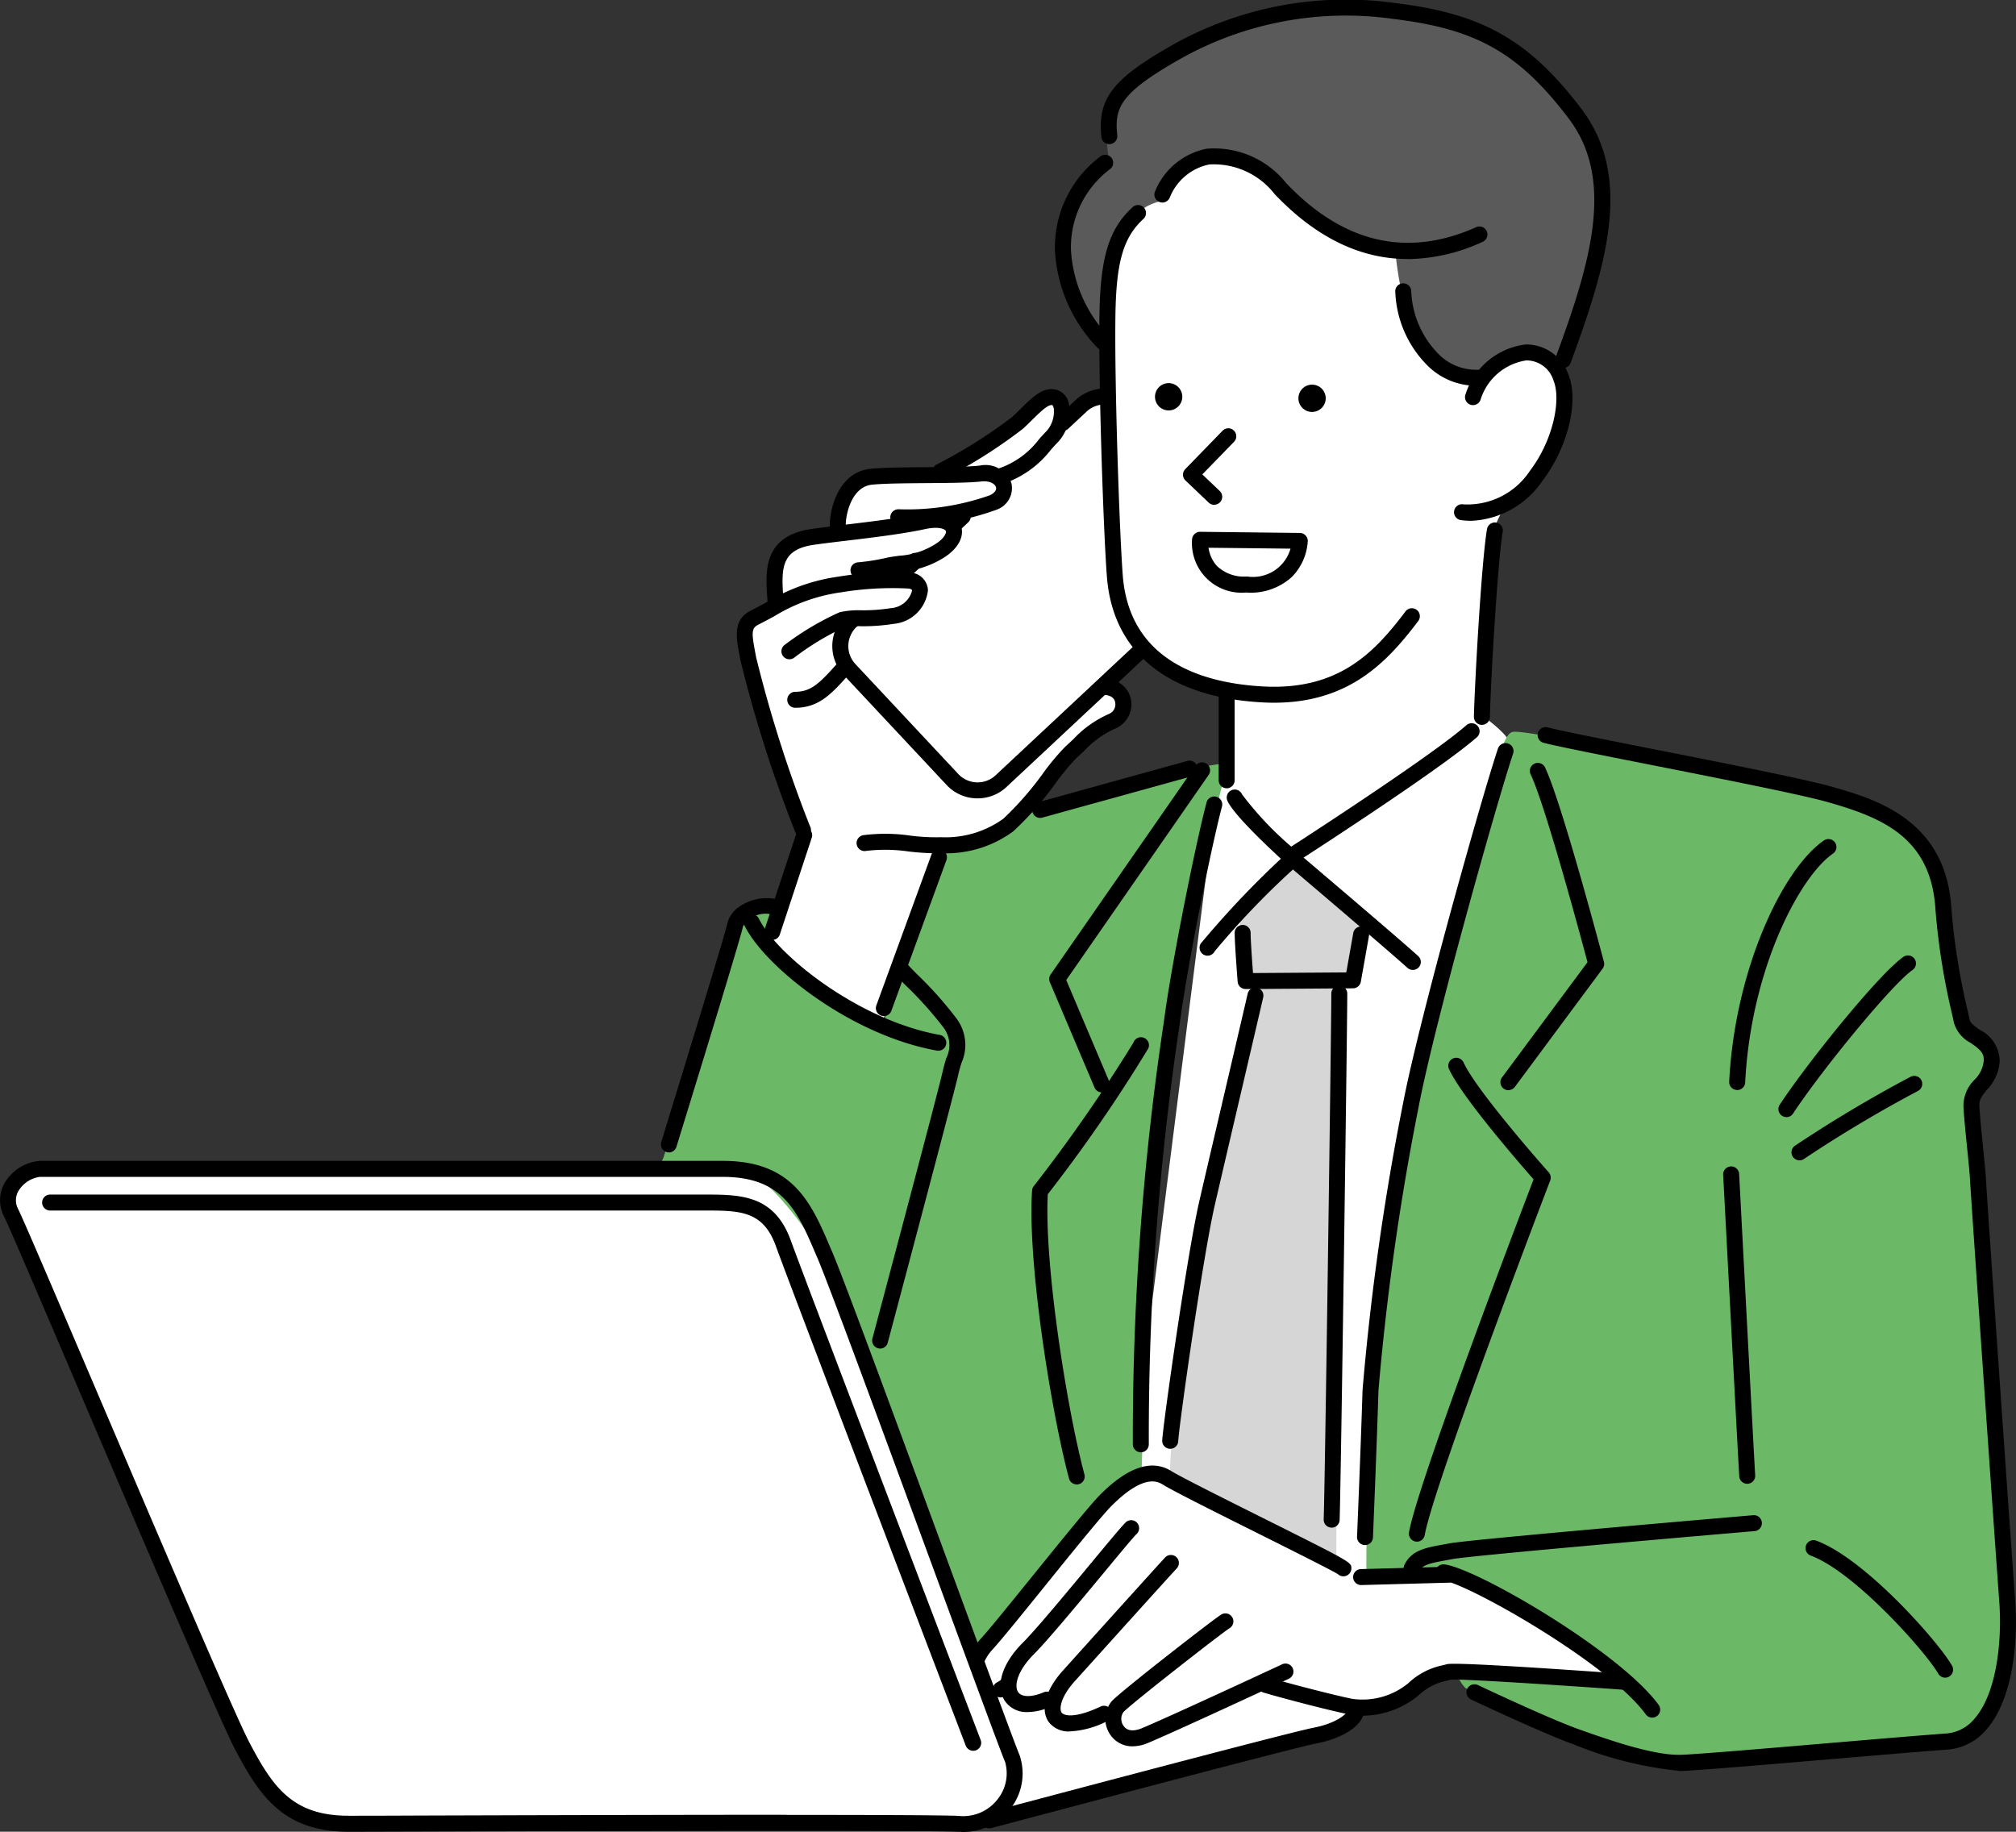 <svg xmlns="http://www.w3.org/2000/svg" xmlns:xlink="http://www.w3.org/1999/xlink" width="110.051" height="100" viewBox="0 0 110.051 100">
  <rect x="0" y="0" width="110.051" height="100" fill="#333333" stroke="none"/>
  <defs>
    <clipPath id="clip-path">
      <rect id="長方形_276" data-name="長方形 276" width="110.051" height="100" fill="none"/>
    </clipPath>
  </defs>
  <g id="グループ_862" data-name="グループ 862" transform="translate(-12)">
    <g id="グループ_861" data-name="グループ 861" transform="translate(12)" clip-path="url(#clip-path)">
      <path id="パス_1074" data-name="パス 1074" d="M75.015,142.409c0-.816-.43,1.05-1.241,1.337s-17,4.441-17.952,4.727a40.489,40.489,0,0,1-6.446.287c-2.1,0-27.74.1-29.22-.1s-4.059.047-5.539-3.724S3.063,118.346,2.347,116.723s-1.385-3.581,1.337-3.676,35.093-.143,36.191,0,3.82.382,4.87,2.053,9.215,24.636,9.215,24.636,7.019-8.26,7.783-8.88,1.48-5.539,1.48-5.539l4.3-33.995.668-4.154,13.7,1.1s1.671,1.146,1.575,1.767,6.016,51.087,6.016,51.087-9.645-.478-10.122-.478-1.241,1-2.2,1.337-2.148.668-2.148.43" transform="translate(-0.967 -49.189)" fill="#fff"/>
      <path id="パス_1075" data-name="パス 1075" d="M103.923,55.838l-3.275,9.194a49.991,49.991,0,0,1-4.656-2.762,6.192,6.192,0,0,1-1.5-1.736l1.854-5.8s-2.249-7.379-2.8-8.918-.789-2.052-.158-2.6a5.9,5.9,0,0,1,1.736-.908s-.592-2.091-.079-2.8a4.429,4.429,0,0,1,2.368-1.145c.237,0,.671-.394.868-1.42s1.934-1.618,3.315-1.736a19.945,19.945,0,0,0,2.88-.513s4.262-2.841,4.893-3.512.986-.394,1.065-.039.276,1.144.276,1.144l2.249-1.618a70.267,70.267,0,0,1-.119-7.1c.2-1.934,3.078-6.116,7.537-7.1s12.351,4.064,13.771,6.511,3.275,5.485,3.472,6.787a7.06,7.06,0,0,1-.552,4.222,7.377,7.377,0,0,1-2.012,2.526c-.434.158-.868,1.223-.868,1.223l-.75,11.759-14.087,2.762.355-5.052s-3.117-.353-4.577-2.445c-1.342.986-2.328,1.657-2.328,1.657s.868.434,1.026.908-.395,1.263-1.144,1.578a8.588,8.588,0,0,0-3,2.683c-.592,1.026-1.421,2.959-2.841,3.314a8.205,8.205,0,0,1-2.565.237Z" transform="translate(-52.486 -9.216)" fill="#fff"/>
      <path id="パス_1076" data-name="パス 1076" d="M82.89,117.123s3.4-11.027,3.747-11.991.214-1.2,1.124-1.526a4.535,4.535,0,0,1,1.66-.268l-.883,2.114a38.518,38.518,0,0,0,4.1,3.319,6.88,6.88,0,0,0,2.3.857l3.185-9.314a3.591,3.591,0,0,0,2.516-.642c1.311-.883,2.222-1.472,2.222-1.472s9.18-2.328,9.528-2.409,1.311-.214,1.311-.214-1.632,6.314-1.927,7.788-1.728,12.18-2.065,15.383-.717,15.341-.717,15.341-5.1,5.647-5.858,6.49-3.245,3.414-3.245,3.414-7.8-20.272-7.924-20.777-3.329-5.479-5.057-5.521-4.046-.169-4.173-.085.159-.488.159-.488" transform="translate(-46.667 -53.935)" fill="#6bb866"/>
      <path id="パス_1077" data-name="パス 1077" d="M171.2,137.47s0-8.981.307-10.363,2.763-20.035,3.838-22.952,2.415-8.987,2.821-10.243.628-2.143,1.034-2.217,2.919.443,3.288.443,14.224,3.14,15.738,3.658,3.547,1.773,3.916,3.621,1.108,6.539,1.182,7.352,1.81,1.81,1.958,2.623-1.034,1.7-1,2.808,1.477,19.544,1.625,21.132.665,7.98.074,9.938-.961,3.214-2.623,3.325-14.445,1.441-15.147,1.441a33.242,33.242,0,0,1-5.246-1.367c-.665-.3-6.354-2.771-6.354-2.771s-.887-.924-.074-1.034,8.239.517,8.239.517-3.029-2.143-3.916-2.882a51.291,51.291,0,0,0-5.247-2.845Z" transform="translate(-96.611 -51.74)" fill="#6bb866"/>
      <path id="パス_1078" data-name="パス 1078" d="M146.587,141.425c0-2.85,1.177-9.079,1.645-12.306s3.039-14.449,3.039-14.449l-.748-.561-.14-3.273,2.853-2.806,4.068,3.46-.514,2.853-1.076.421v14.73c0,1.73-.047,16.554-.047,16.554Z" transform="translate(-82.72 -60.961)" fill="#d6d6d6"/>
      <path id="パス_1079" data-name="パス 1079" d="M139.707,9.163a21.8,21.8,0,0,0-1.328,2.2,2.868,2.868,0,0,0-1.2.615,4.481,4.481,0,0,0-1.23,2.364c-.162.907-.259,4.955-.259,4.955a13.1,13.1,0,0,1-2.494-4.146,5.044,5.044,0,0,1,.745-4.242A16.006,16.006,0,0,1,135.594,9s-.518-2.817.518-3.659S142.654,1.164,145.8.775s9.91,0,12.7,2.947,4.113,5.312,4.146,6.575a38.532,38.532,0,0,1-1.782,8.323c-.583,1.133-.939,1.943-.939,1.943s-1-1.037-1.846-.972-2.17,1.425-2.17,1.425-2.98-.583-3.724-2.558a18.51,18.51,0,0,1-.939-4.307,11.536,11.536,0,0,1-4.372-1.846c-1.716-1.36-3.239-2.947-4.21-3.271a7.524,7.524,0,0,0-2.947.129" transform="translate(-75.07 -0.367)" fill="#5a5a5a"/>
      <path id="パス_1080" data-name="パス 1080" d="M147.282,52.861q-.3,0-.62-.017c-5.174-.272-8.2-2.717-8.514-6.884-.187-2.458-.458-10.412-.406-14.219.043-3.2.518-4.75,1.813-5.937a.436.436,0,0,1,.589.643c-1.1,1.012-1.49,2.351-1.53,5.306-.051,3.787.218,11.7.4,14.141.358,4.709,4.38,5.906,7.691,6.08,4.13.215,6.081-1.9,7.732-4.082a.436.436,0,1,1,.695.525c-1.635,2.161-3.72,4.443-7.853,4.443" transform="translate(-77.725 -14.497)"/>
      <path id="パス_1081" data-name="パス 1081" d="M158.46,24.595c-2.581,0-5.007-1.184-7.253-3.544a4.2,4.2,0,0,0-3.567-1.617,2.953,2.953,0,0,0-2.159,1.813.436.436,0,1,1-.791-.366,3.845,3.845,0,0,1,2.808-2.307,5.024,5.024,0,0,1,4.34,1.877c3.119,3.28,6.606,4.089,10.37,2.406a.436.436,0,1,1,.356.8,10.01,10.01,0,0,1-4.1.944" transform="translate(-81.627 -10.455)"/>
      <path id="パス_1082" data-name="パス 1082" d="M179.206,41.066a3.768,3.768,0,0,1-2.649-1.12,6.011,6.011,0,0,1-1.742-4.056.436.436,0,0,1,.871,0,5.157,5.157,0,0,0,1.476,3.429,2.871,2.871,0,0,0,2.141.874.436.436,0,0,1,.03.871c-.043,0-.085,0-.128,0" transform="translate(-98.649 -20.007)"/>
      <path id="パス_1083" data-name="パス 1083" d="M183.133,52.787a4.1,4.1,0,0,1-.52-.033.436.436,0,1,1,.108-.864,4.082,4.082,0,0,0,3.628-1.827c1.293-1.7,1.71-3.924,1.289-4.931a1.545,1.545,0,0,0-1.487-1.1,3.094,3.094,0,0,0-2.5,2.161.436.436,0,0,1-.823-.287,3.941,3.941,0,0,1,3.3-2.745,2.432,2.432,0,0,1,2.318,1.634c.6,1.429-.017,3.974-1.4,5.794a4.954,4.954,0,0,1-3.911,2.2" transform="translate(-102.834 -24.356)"/>
      <path id="パス_1084" data-name="パス 1084" d="M134.8,30.072a.434.434,0,0,1-.329-.15,8.282,8.282,0,0,1-2.3-5.29,6.212,6.212,0,0,1,2.487-5.139.436.436,0,1,1,.488.722,5.335,5.335,0,0,0-2.1,4.4,7.459,7.459,0,0,0,2.083,4.74.436.436,0,0,1-.329.721" transform="translate(-74.583 -10.958)"/>
      <path id="パス_1085" data-name="パス 1085" d="M149.923,57.861a.432.432,0,0,1-.3-.12l-1.27-1.209a.436.436,0,0,1-.012-.619l2.025-2.085a.436.436,0,1,1,.625.607L149.273,56.2l.95.905a.435.435,0,0,1-.3.751" transform="translate(-83.64 -30.301)"/>
      <path id="パス_1086" data-name="パス 1086" d="M163.161,20.091a.436.436,0,0,1-.409-.586c1.9-5.145,3.257-9.677.71-13.035-2.707-3.569-5.029-4.889-9.555-5.434a18.456,18.456,0,0,0-11.765,2.246c-3.219,1.84-3.476,2.629-3.322,4.119a.436.436,0,0,1-.867.09c-.217-2.089.591-3.157,3.756-4.965A19.293,19.293,0,0,1,154.01.17c4.745.572,7.305,2.029,10.146,5.773,2.813,3.71,1.4,8.473-.587,13.863a.435.435,0,0,1-.409.285" transform="translate(-77.829 0)"/>
      <path id="パス_1087" data-name="パス 1087" d="M185.1,76.515h-.01a.436.436,0,0,1-.426-.446c.039-1.71.409-8.447.715-10.241a.435.435,0,1,1,.858.147c-.28,1.642-.66,8.23-.7,10.114a.436.436,0,0,1-.436.426" transform="translate(-104.205 -36.943)"/>
      <path id="パス_1088" data-name="パス 1088" d="M153.124,91.591a.436.436,0,0,1-.436-.436V86.484a.436.436,0,1,1,.871,0v4.672a.436.436,0,0,1-.436.436" transform="translate(-86.162 -48.557)"/>
      <path id="パス_1089" data-name="パス 1089" d="M146.2,48.751a.745.745,0,1,1-.745-.745.745.745,0,0,1,.745.745" transform="translate(-81.66 -27.09)"/>
      <path id="パス_1090" data-name="パス 1090" d="M164.169,48.942a.745.745,0,1,1-.745-.745.745.745,0,0,1,.745.745" transform="translate(-91.8 -27.198)"/>
      <path id="パス_1091" data-name="パス 1091" d="M152.378,69.947h-.107a2.711,2.711,0,0,1-2.919-2.917.441.441,0,0,1,.44-.4l5.445.062a.437.437,0,0,1,.431.443,3.034,3.034,0,0,1-.879,1.969,3.343,3.343,0,0,1-2.411.847M150.25,67.5a1.9,1.9,0,0,0,.448.984,2.125,2.125,0,0,0,1.59.589h.088a2.132,2.132,0,0,0,2.35-1.523Z" transform="translate(-84.278 -37.597)"/>
      <path id="パス_1092" data-name="パス 1092" d="M157.167,98.353a.437.437,0,0,1-.293-.113c-.472-.428-2.844-2.6-3.157-3.4a.436.436,0,0,1,.812-.317,18.106,18.106,0,0,0,2.684,2.849c1.416-.916,7.741-5.034,9.545-6.613a.436.436,0,1,1,.573.656c-2.073,1.814-9.609,6.666-9.929,6.872a.434.434,0,0,1-.236.069" transform="translate(-86.726 -51.153)"/>
      <path id="パス_1093" data-name="パス 1093" d="M161.944,113.1a.437.437,0,0,1-.293-.113c-.933-.846-5.095-4.387-6.251-5.37a44.744,44.744,0,0,0-4.273,4.469.436.436,0,1,1-.762-.423,50.967,50.967,0,0,1,4.718-4.948.436.436,0,0,1,.582-.016c.224.19,5.48,4.653,6.572,5.643a.436.436,0,0,1-.293.759" transform="translate(-84.82 -60.149)"/>
      <path id="パス_1094" data-name="パス 1094" d="M170.463,136.9h-.019a.435.435,0,0,1-.417-.454c0-.047.2-4.746.3-8.014a141.354,141.354,0,0,1,2.213-15.655c.859-4.5,4.258-16.6,5.176-19.352a.436.436,0,1,1,.827.276c-.913,2.74-4.294,14.771-5.147,19.239a140.435,140.435,0,0,0-2.2,15.519c-.1,3.273-.3,7.978-.3,8.025a.435.435,0,0,1-.435.417" transform="translate(-95.947 -52.551)"/>
      <path id="パス_1095" data-name="パス 1095" d="M95.929,86.19a.436.436,0,0,1-.381-.223,71.194,71.194,0,0,1-3.037-9.495l-.059-.318c-.175-.928-.356-1.888.634-2.387.3-.152.583-.3.857-.452a10.25,10.25,0,0,1,3.945-1.4,17.934,17.934,0,0,1,3.862-.217,1.006,1.006,0,0,1,1,.965,2.072,2.072,0,0,1-1.892,1.836,10.554,10.554,0,0,1-1.741.127,4.025,4.025,0,0,0-.976.08,14.7,14.7,0,0,0-2.712,1.651.436.436,0,0,1-.512-.705,15.445,15.445,0,0,1,3.012-1.791,4.723,4.723,0,0,1,1.182-.106,9.67,9.67,0,0,0,1.609-.116,1.278,1.278,0,0,0,1.159-.947c0-.04,0-.106-.206-.125A17.182,17.182,0,0,0,98,72.776a9.412,9.412,0,0,0-3.642,1.306c-.281.152-.57.308-.879.464-.364.184-.357.455-.17,1.447l.061.326a71.426,71.426,0,0,0,2.94,9.223.436.436,0,0,1-.38.648" transform="translate(-52.094 -40.438)"/>
      <path id="パス_1096" data-name="パス 1096" d="M111.672,94.6a14.723,14.723,0,0,1-1.475-.1,8.881,8.881,0,0,0-2.319-.034.436.436,0,1,1-.143-.859,9.487,9.487,0,0,1,2.55.026,10.94,10.94,0,0,0,1.7.087,5.374,5.374,0,0,0,3.372-1.008,17.155,17.155,0,0,0,2.184-2.5,12.708,12.708,0,0,1,1.222-1.457c.136-.119.274-.25.417-.385a5.947,5.947,0,0,1,1.958-1.386.566.566,0,0,0,.333-.591c-.029-.248-.215-.4-.538-.44a.436.436,0,1,1,.107-.864,1.377,1.377,0,0,1,1.3,1.2,1.437,1.437,0,0,1-.893,1.51,5.194,5.194,0,0,0-1.666,1.2c-.151.142-.3.281-.441.407a13.507,13.507,0,0,0-1.107,1.335A17.233,17.233,0,0,1,115.9,93.4a6.164,6.164,0,0,1-3.863,1.195c-.122.007-.244.01-.367.01" transform="translate(-60.589 -48.014)"/>
      <path id="パス_1097" data-name="パス 1097" d="M96.533,69.546a.436.436,0,0,1-.435-.411l-.021-.334c-.1-1.418-.23-3.36,2.441-3.735.557-.078,1.189-.154,1.849-.234,1.378-.165,2.939-.352,4.133-.608,1.069-.23,1.866,0,2.13.612.189.438.076,1.122-.807,1.731a5.055,5.055,0,0,1-2.431.831c-.237.031-.461.06-.669.108a11.982,11.982,0,0,1-1.653.256.436.436,0,0,1-.062-.869,11.2,11.2,0,0,0,1.518-.236c.249-.058.505-.091.753-.124a4.2,4.2,0,0,0,2.05-.685c.455-.314.535-.59.5-.668-.046-.1-.385-.269-1.147-.1-1.233.264-2.815.454-4.211.621-.654.078-1.279.153-1.831.231-1.777.25-1.8,1.232-1.693,2.813l.023.344a.437.437,0,0,1-.41.46h-.025" transform="translate(-54.194 -36.192)"/>
      <path id="パス_1098" data-name="パス 1098" d="M104.41,62.066a.435.435,0,0,1-.435-.417c-.04-.914.463-2.978,2.216-3.153.72-.072,1.913-.081,3.067-.09,1.121-.008,2.28-.017,2.891-.085a1.511,1.511,0,0,1,1.731.94,1.251,1.251,0,0,1-.792,1.463,14.21,14.21,0,0,1-5.4.85.435.435,0,0,1-.416-.454.444.444,0,0,1,.454-.416,13.514,13.514,0,0,0,4.982-.764c.253-.122.378-.286.334-.437-.056-.195-.348-.366-.8-.316-.655.073-1.785.081-2.981.09-1.134.009-2.307.017-2.986.085-1.148.115-1.456,1.711-1.432,2.249a.436.436,0,0,1-.417.454h-.019" transform="translate(-58.672 -32.902)"/>
      <path id="パス_1099" data-name="パス 1099" d="M120.622,53.931a.436.436,0,0,1-.121-.854,4.633,4.633,0,0,0,2.174-1.588c.145-.161.28-.312.411-.444a1.6,1.6,0,0,0,.4-1.131.473.473,0,0,0-.08-.285c-.227-.058-.65.358-1.1.8-.159.156-.327.322-.508.489a27.462,27.462,0,0,1-4.3,2.72.436.436,0,1,1-.375-.786,27.455,27.455,0,0,0,4.081-2.573c.174-.16.335-.32.487-.47.656-.647,1.224-1.2,1.936-1.018a.958.958,0,0,1,.668.729,2.421,2.421,0,0,1-.6,2.142c-.121.121-.245.26-.378.409a5.5,5.5,0,0,1-2.581,1.843.429.429,0,0,1-.121.017" transform="translate(-65.955 -27.512)"/>
      <path id="パス_1100" data-name="パス 1100" d="M112.21,86.88h-.079a2.3,2.3,0,0,1-1.613-.732l-5.614-6a2.314,2.314,0,0,1,.109-3.27l.035-.033a.436.436,0,1,1,.6.636l-.037.034a1.442,1.442,0,0,0-.067,2.037l5.614,6a1.443,1.443,0,0,0,2.038.068l7.585-7.093a.436.436,0,1,1,.595.637l-7.584,7.093a2.3,2.3,0,0,1-1.579.624" transform="translate(-58.846 -43.296)"/>
      <path id="パス_1101" data-name="パス 1101" d="M111.816,71.091a.436.436,0,0,1-.3-.754l1-.94a.436.436,0,0,1,.6.637l-1,.939a.433.433,0,0,1-.3.118" transform="translate(-62.852 -39.095)"/>
      <path id="パス_1102" data-name="パス 1102" d="M119.264,64.918a.436.436,0,0,1-.3-.754l.35-.327a.435.435,0,1,1,.595.636l-.35.327a.433.433,0,0,1-.3.118" transform="translate(-67.055 -35.957)"/>
      <path id="パス_1103" data-name="パス 1103" d="M132.61,50.995a.436.436,0,0,1-.3-.754l1-.935a2.332,2.332,0,0,1,1.76-.617.436.436,0,0,1-.067.869,1.443,1.443,0,0,0-1.1.384l-1,.935a.433.433,0,0,1-.3.118" transform="translate(-74.587 -27.472)"/>
      <path id="パス_1104" data-name="パス 1104" d="M99.025,85.237a.436.436,0,0,1,0-.871c.9,0,1.36-.475,2.4-1.646a.436.436,0,0,1,.653.578c-1.034,1.168-1.718,1.939-3.049,1.939" transform="translate(-55.634 -46.597)"/>
      <path id="パス_1105" data-name="パス 1105" d="M96.182,109.827a.441.441,0,0,1-.137-.022.435.435,0,0,1-.277-.55l1.742-5.266a.436.436,0,1,1,.827.274L96.6,109.528a.436.436,0,0,1-.413.3" transform="translate(-54.03 -58.512)"/>
      <path id="パス_1106" data-name="パス 1106" d="M110.176,115.524a.44.44,0,0,1-.15-.027.436.436,0,0,1-.26-.559l3.009-8.236a.436.436,0,0,1,.819.3l-3.009,8.235a.436.436,0,0,1-.409.286" transform="translate(-61.927 -60.052)"/>
      <path id="パス_1107" data-name="パス 1107" d="M103.828,122.035a.423.423,0,0,1-.077-.007c-4.756-.851-9.391-4.593-10.492-6.795a.436.436,0,1,1,.779-.39c1,1.994,5.441,5.535,9.866,6.327a.436.436,0,0,1-.076.864" transform="translate(-52.601 -64.671)"/>
      <path id="パス_1108" data-name="パス 1108" d="M83.242,126.421a.435.435,0,0,1-.417-.564c1.4-4.553,3.523-11.481,3.6-11.9a1.514,1.514,0,0,1,.623-.921,2.627,2.627,0,0,1,1.991-.455.436.436,0,0,1-.123.863,1.45,1.45,0,0,0-1.629.638c-.049.39-2.794,9.311-3.634,12.036a.435.435,0,0,1-.416.307" transform="translate(-46.728 -63.509)"/>
      <path id="パス_1109" data-name="パス 1109" d="M109.7,141.727a.459.459,0,0,1-.112-.014.436.436,0,0,1-.309-.533c.036-.135,3.6-13.514,3.828-14.546.064-.285.136-.528.2-.749a1.584,1.584,0,0,0-.182-1.725,20.43,20.43,0,0,0-2.039-2.268c-.3-.3-.423-.427-.479-.5a.436.436,0,0,1,.695-.525c.04.048.224.234.4.414a20.539,20.539,0,0,1,2.145,2.4,2.407,2.407,0,0,1,.292,2.458c-.061.2-.128.427-.186.689-.235,1.049-3.69,14.028-3.837,14.58a.437.437,0,0,1-.421.324" transform="translate(-61.655 -68.107)"/>
      <path id="パス_1110" data-name="パス 1110" d="M142.371,135.628a.436.436,0,0,1-.436-.433,152.312,152.312,0,0,1,1.664-22.877l.092-.648c.435-3.11,1.684-9.313,2.263-11.5a.436.436,0,1,1,.842.223c-.574,2.167-1.81,8.314-2.242,11.4l-.092.65a151.408,151.408,0,0,0-1.656,22.749.436.436,0,0,1-.433.438Z" transform="translate(-80.094 -56.343)"/>
      <path id="パス_1111" data-name="パス 1111" d="M134.331,113.541a.436.436,0,0,1-.4-.265l-2.44-5.756a.436.436,0,0,1,.043-.419l7.911-11.395a.436.436,0,1,1,.715.5l-7.774,11.2,2.346,5.535a.435.435,0,0,1-.4.606" transform="translate(-74.181 -53.902)"/>
      <path id="パス_1112" data-name="パス 1112" d="M131.7,154.4a.436.436,0,0,1-.421-.323c-.976-3.659-2.277-11.8-2.016-15.72a.431.431,0,0,1,.1-.253,86.346,86.346,0,0,0,5.431-7.82.436.436,0,1,1,.813.313,83.474,83.474,0,0,1-5.486,7.958c-.207,3.764,1.037,11.7,2,15.3a.436.436,0,0,1-.421.548" transform="translate(-72.923 -73.361)"/>
      <path id="パス_1113" data-name="パス 1113" d="M129.762,98.442a.436.436,0,0,1-.116-.856l8.138-2.252a.436.436,0,1,1,.232.84l-8.138,2.251a.43.43,0,0,1-.116.016" transform="translate(-72.98 -53.789)"/>
      <path id="パス_1114" data-name="パス 1114" d="M155.292,119.42a.436.436,0,0,1-.434-.4c-.007-.084-.162-2.071-.162-2.644a.436.436,0,1,1,.871,0c0,.389.082,1.549.129,2.171l5.092-.035.378-2.132a.436.436,0,1,1,.858.152l-.442,2.489a.435.435,0,0,1-.426.359l-5.862.041Z" transform="translate(-87.296 -65.425)"/>
      <path id="パス_1115" data-name="パス 1115" d="M146.049,148.937h-.027a.436.436,0,0,1-.408-.462c.065-1.049,1.389-10.3,2.024-13.053.322-1.4.979-4.2,1.556-6.676.541-2.312,1.013-4.334,1.08-4.635a.436.436,0,1,1,.851.189c-.067.3-.541,2.328-1.082,4.645-.578,2.471-1.233,5.276-1.556,6.674-.63,2.725-1.938,11.875-2,12.911a.436.436,0,0,1-.434.408" transform="translate(-82.17 -69.844)"/>
      <path id="パス_1116" data-name="パス 1116" d="M166.284,153.061h-.017a.435.435,0,0,1-.419-.451c.07-1.9.416-26.84.416-28.724a.436.436,0,0,1,.871,0c0,1.886-.346,26.85-.417,28.756a.435.435,0,0,1-.435.42" transform="translate(-93.589 -69.663)"/>
      <path id="パス_1117" data-name="パス 1117" d="M188.431,113.445a.436.436,0,0,1-.349-.7l4.665-6.287c-.35-1.314-2.312-8.613-3.111-10.272a.436.436,0,0,1,.785-.378c.91,1.89,3.128,10.274,3.222,10.63a.433.433,0,0,1-.071.37l-4.79,6.456a.436.436,0,0,1-.35.176" transform="translate(-106.087 -53.928)"/>
      <path id="パス_1118" data-name="パス 1118" d="M176.959,158.95a.454.454,0,0,1-.076-.007.436.436,0,0,1-.354-.5c.461-2.633,5.976-17.113,6.8-19.271-.789-.9-3.919-4.5-4.616-6.019a.436.436,0,0,1,.793-.363c.728,1.589,4.611,5.957,4.65,6a.436.436,0,0,1,.081.446c-.064.166-6.377,16.653-6.85,19.357a.436.436,0,0,1-.429.36" transform="translate(-99.613 -74.788)"/>
      <path id="パス_1119" data-name="パス 1119" d="M195.319,148.087a20.685,20.685,0,0,1-5.764-1.453c-1.639-.582-5.424-2.369-5.585-2.445a.436.436,0,0,1,.373-.788c.038.019,3.905,1.845,5.5,2.412,1.529.542,4.079,1.449,5.594,1.4.9-.03,4.556-.34,8.089-.64,2.615-.221,5.085-.431,6.361-.521a2.221,2.221,0,0,0,1.582-.82c1.239-1.433,1.5-4.354,1.34-6.42C212.6,136,211.281,117.02,211.227,116c-.025-.478-.1-1.244-.177-1.984-.081-.8-.165-1.636-.193-2.188a2.015,2.015,0,0,1,.608-1.473,1.661,1.661,0,0,0,.5-1.049c.019-.427-.244-.63-.711-.955a1.834,1.834,0,0,1-.919-1.11c-.032-.169-.078-.369-.135-.613a37.215,37.215,0,0,1-.889-5.795c-.324-3.745-2.952-4.8-5.851-5.627-1.419-.406-5.777-1.267-9.622-2.027-2.739-.541-5.1-1.009-5.884-1.209a.436.436,0,1,1,.217-.844c.756.195,3.11.66,5.836,1.2,3.862.763,8.238,1.628,9.692,2.044,2.273.65,6.078,1.737,6.48,6.39a36.5,36.5,0,0,0,.87,5.673c.06.259.109.471.143.65s.279.36.56.555a1.938,1.938,0,0,1,1.084,1.708,2.481,2.481,0,0,1-.7,1.565c-.281.342-.427.536-.41.876.027.531.109,1.351.189,2.145s.154,1.526.18,2.025c.054,1.022,1.37,19.984,1.583,22.8.176,2.34-.138,5.422-1.55,7.056a3.092,3.092,0,0,1-2.18,1.119c-1.27.089-3.737.3-6.349.521-3.544.3-7.208.611-8.133.642l-.15,0" transform="translate(-103.674 -51.413)"/>
      <path id="パス_1120" data-name="パス 1120" d="M176.3,193.173a.436.436,0,0,1-.389-.63c.394-.786,1.118-.92,2.119-1.1l.328-.061c1.161-.221,15.978-1.488,16.608-1.541a.436.436,0,0,1,.074.868c-5.323.455-15.625,1.359-16.519,1.53l-.334.062c-.965.178-1.308.258-1.5.637a.436.436,0,0,1-.39.241" transform="translate(-99.241 -107.123)"/>
      <path id="パス_1121" data-name="パス 1121" d="M217.086,118.823h-.023a.436.436,0,0,1-.413-.457c.316-6.159,2.934-11.632,5.18-13.171a.436.436,0,0,1,.493.719c-1.809,1.24-4.484,6.272-4.8,12.5a.436.436,0,0,1-.435.413" transform="translate(-122.256 -59.318)"/>
      <path id="パス_1122" data-name="パス 1122" d="M217.208,163.478a.436.436,0,0,1-.434-.407c-.054-.816-.844-15.821-.878-16.46a.436.436,0,1,1,.871-.046c.008.156.823,15.637.877,16.448a.436.436,0,0,1-.406.464h-.029" transform="translate(-121.83 -82.474)"/>
      <path id="パス_1123" data-name="パス 1123" d="M233.838,200.487a.435.435,0,0,1-.379-.221c-.648-1.146-4.551-5.553-6.957-6.442a.435.435,0,1,1,.3-.817c2.678.99,6.685,5.542,7.413,6.83a.435.435,0,0,1-.379.65" transform="translate(-127.655 -108.899)"/>
      <path id="パス_1124" data-name="パス 1124" d="M224.891,139.426a.436.436,0,0,1-.259-.786,72.287,72.287,0,0,1,6.308-3.764.436.436,0,1,1,.406.771,71.891,71.891,0,0,0-6.2,3.7.434.434,0,0,1-.258.085" transform="translate(-126.661 -76.082)"/>
      <path id="パス_1125" data-name="パス 1125" d="M223.253,128.543a.436.436,0,0,1-.363-.675c1.505-2.287,5.41-7.138,6.751-8.071a.436.436,0,1,1,.5.715c-1.142.794-4.976,5.487-6.521,7.835a.435.435,0,0,1-.364.2" transform="translate(-125.737 -67.558)"/>
      <path id="パス_1126" data-name="パス 1126" d="M191.68,204.38a.435.435,0,0,1-.353-.18c-2.055-2.826-9.784-7.17-11.093-7.32a.435.435,0,0,1,.1-.865c1.74.2,9.579,4.759,11.7,7.673a.436.436,0,0,1-.352.692" transform="translate(-101.489 -110.61)"/>
      <path id="パス_1127" data-name="パス 1127" d="M169.94,197.313a.436.436,0,0,1-.011-.871l4.81-.13a.436.436,0,0,1,.024.871l-4.81.13Z" transform="translate(-95.652 -110.78)"/>
      <path id="パス_1128" data-name="パス 1128" d="M121.843,194.626a.431.431,0,0,1-.171-.035.436.436,0,0,1-.23-.572,3.374,3.374,0,0,1,.627-.95c.453-.493,1.6-1.917,2.822-3.423,1.538-1.9,3.13-3.872,3.69-4.433,1.51-1.509,2.812-1.939,3.876-1.275.5.314,2.979,1.552,5.163,2.644,4.661,2.331,4.661,2.331,4.661,2.665a.436.436,0,0,1-.736.316c-.318-.2-2.439-1.264-4.314-2.2-2.311-1.155-4.7-2.349-5.237-2.685-.251-.157-1.013-.632-2.8,1.152-.528.528-2.176,2.566-3.629,4.364-1.226,1.518-2.385,2.951-2.857,3.465a2.521,2.521,0,0,0-.468.7.435.435,0,0,1-.4.264" transform="translate(-68.511 -103.626)"/>
      <path id="パス_1129" data-name="パス 1129" d="M124.817,211.36a.436.436,0,0,1-.2-.823,1.533,1.533,0,0,0,.192-.12.436.436,0,0,1,.514.7,2.315,2.315,0,0,1-.305.19.434.434,0,0,1-.2.049" transform="translate(-70.189 -118.692)"/>
      <path id="パス_1130" data-name="パス 1130" d="M126.841,200.934a1.426,1.426,0,0,1-1.245-.6c-.542-.8-.163-2.046.965-3.175.737-.737,2.385-2.725,3.709-4.323,1.142-1.377,1.746-2.1,1.94-2.279a.436.436,0,0,1,.583.647c-.156.14-1.018,1.181-1.852,2.188-1.336,1.611-3,3.617-3.764,4.383-.885.885-1.1,1.712-.86,2.07.193.285.742.289,1.4.009a.435.435,0,1,1,.343.8,3.129,3.129,0,0,1-1.215.281" transform="translate(-70.737 -107.468)"/>
      <path id="パス_1131" data-name="パス 1131" d="M132.285,204.46a1.354,1.354,0,0,1-1.165-.5c-.49-.659-.191-1.766.764-2.822l1.621-1.8c1.592-1.764,3.572-3.958,3.968-4.385a.436.436,0,0,1,.638.593c-.391.421-2.37,2.614-3.96,4.376l-1.622,1.8c-.753.832-.87,1.505-.711,1.717.128.172.738.321,2.138-.343a.436.436,0,0,1,.374.787,4.934,4.934,0,0,1-2.046.575" transform="translate(-73.86 -109.938)"/>
      <path id="パス_1132" data-name="パス 1132" d="M139.983,209.427a1.444,1.444,0,0,1-1.225-.636,1.508,1.508,0,0,1,.107-1.855c.65-.651,5.437-4.375,5.931-4.689a.436.436,0,1,1,.468.735c-.442.281-5.21,4-5.783,4.57a.654.654,0,0,0,0,.754c.251.374.734.245,1,.134,1.534-.639,7.6-3.462,7.659-3.491a.435.435,0,1,1,.367.789c-.25.117-6.141,2.86-7.691,3.506a2.167,2.167,0,0,1-.833.182" transform="translate(-78.151 -114.09)"/>
      <path id="パス_1133" data-name="パス 1133" d="M163.267,211.3a3.544,3.544,0,0,1-.69-.064c-1.141-.228-3.734-.911-4.7-1.2a.436.436,0,0,1,.253-.834c.947.287,3.5.958,4.615,1.182a3.939,3.939,0,0,0,3.041-.847,3.874,3.874,0,0,1,1.917-.993c.075-.019.14-.035.194-.051.295-.093,3.55.084,9.669.521a.435.435,0,0,1-.062.869c-3.349-.239-8.816-.6-9.382-.548-.059.017-.129.035-.205.054a3.058,3.058,0,0,0-1.515.765,4.794,4.794,0,0,1-3.139,1.148" transform="translate(-88.918 -117.638)"/>
      <path id="パス_1134" data-name="パス 1134" d="M52.467,182.074c-.064,0-.128,0-.193,0-2.2-.1-21.307-.036-29.465-.01-1.968.006-3.347.01-3.777.01-3.561,0-4.868-1.955-6.207-4.51-.8-1.528-4.988-11.337-8.354-19.22-2.134-5-3.976-9.313-4.245-9.851a1.9,1.9,0,0,1,.064-1.9,2.473,2.473,0,0,1,1.874-1.143h37.3c3.843,0,4.83,2.311,5.874,4.759l.11.257c.62,1.448,3.694,9.8,6.405,17.174,1.858,5.051,3.613,9.821,3.808,10.262a3.117,3.117,0,0,1-.413,2.795,3.232,3.232,0,0,1-2.781,1.386m-9.547-.928c4.7,0,8.478.013,9.392.053a2.384,2.384,0,0,0,2.216-1,2.26,2.26,0,0,0,.337-1.95c-.207-.467-1.806-4.812-3.83-10.315-2.574-7-5.777-15.705-6.388-17.132l-.111-.258c-1.008-2.363-1.8-4.229-5.072-4.229H2.164a1.624,1.624,0,0,0-1.133.73A1.012,1.012,0,0,0,1,148.1c.281.562,2.04,4.682,4.268,9.9,3.359,7.868,7.54,17.66,8.324,19.158,1.279,2.442,2.348,4.043,5.435,4.043.43,0,1.808,0,3.775-.01,4.8-.015,13.4-.042,20.113-.042" transform="translate(0 -82.074)"/>
      <path id="パス_1135" data-name="パス 1135" d="M56.078,180.046a.436.436,0,0,1-.407-.281c-.1-.251-9.575-25.081-10.369-27.28-.7-1.934-1.976-1.934-3.91-1.934H5.666a.436.436,0,0,1,0-.871H41.392c1.966,0,3.823,0,4.729,2.509.792,2.192,10.268,27.015,10.363,27.266a.435.435,0,0,1-.407.591" transform="translate(-2.951 -84.465)"/>
      <path id="パス_1136" data-name="パス 1136" d="M123.383,220.211a.436.436,0,0,1-.112-.857c.668-.177,16.368-4.357,17.8-4.635,1.392-.269,1.892-.843,1.911-.982a.437.437,0,0,1,.482-.383.43.43,0,0,1,.385.47c-.076.76-1.125,1.464-2.612,1.751-1.4.272-17.579,4.578-17.742,4.622a.46.46,0,0,1-.112.014" transform="translate(-69.38 -120.395)"/>
    </g>
  </g>
</svg>
